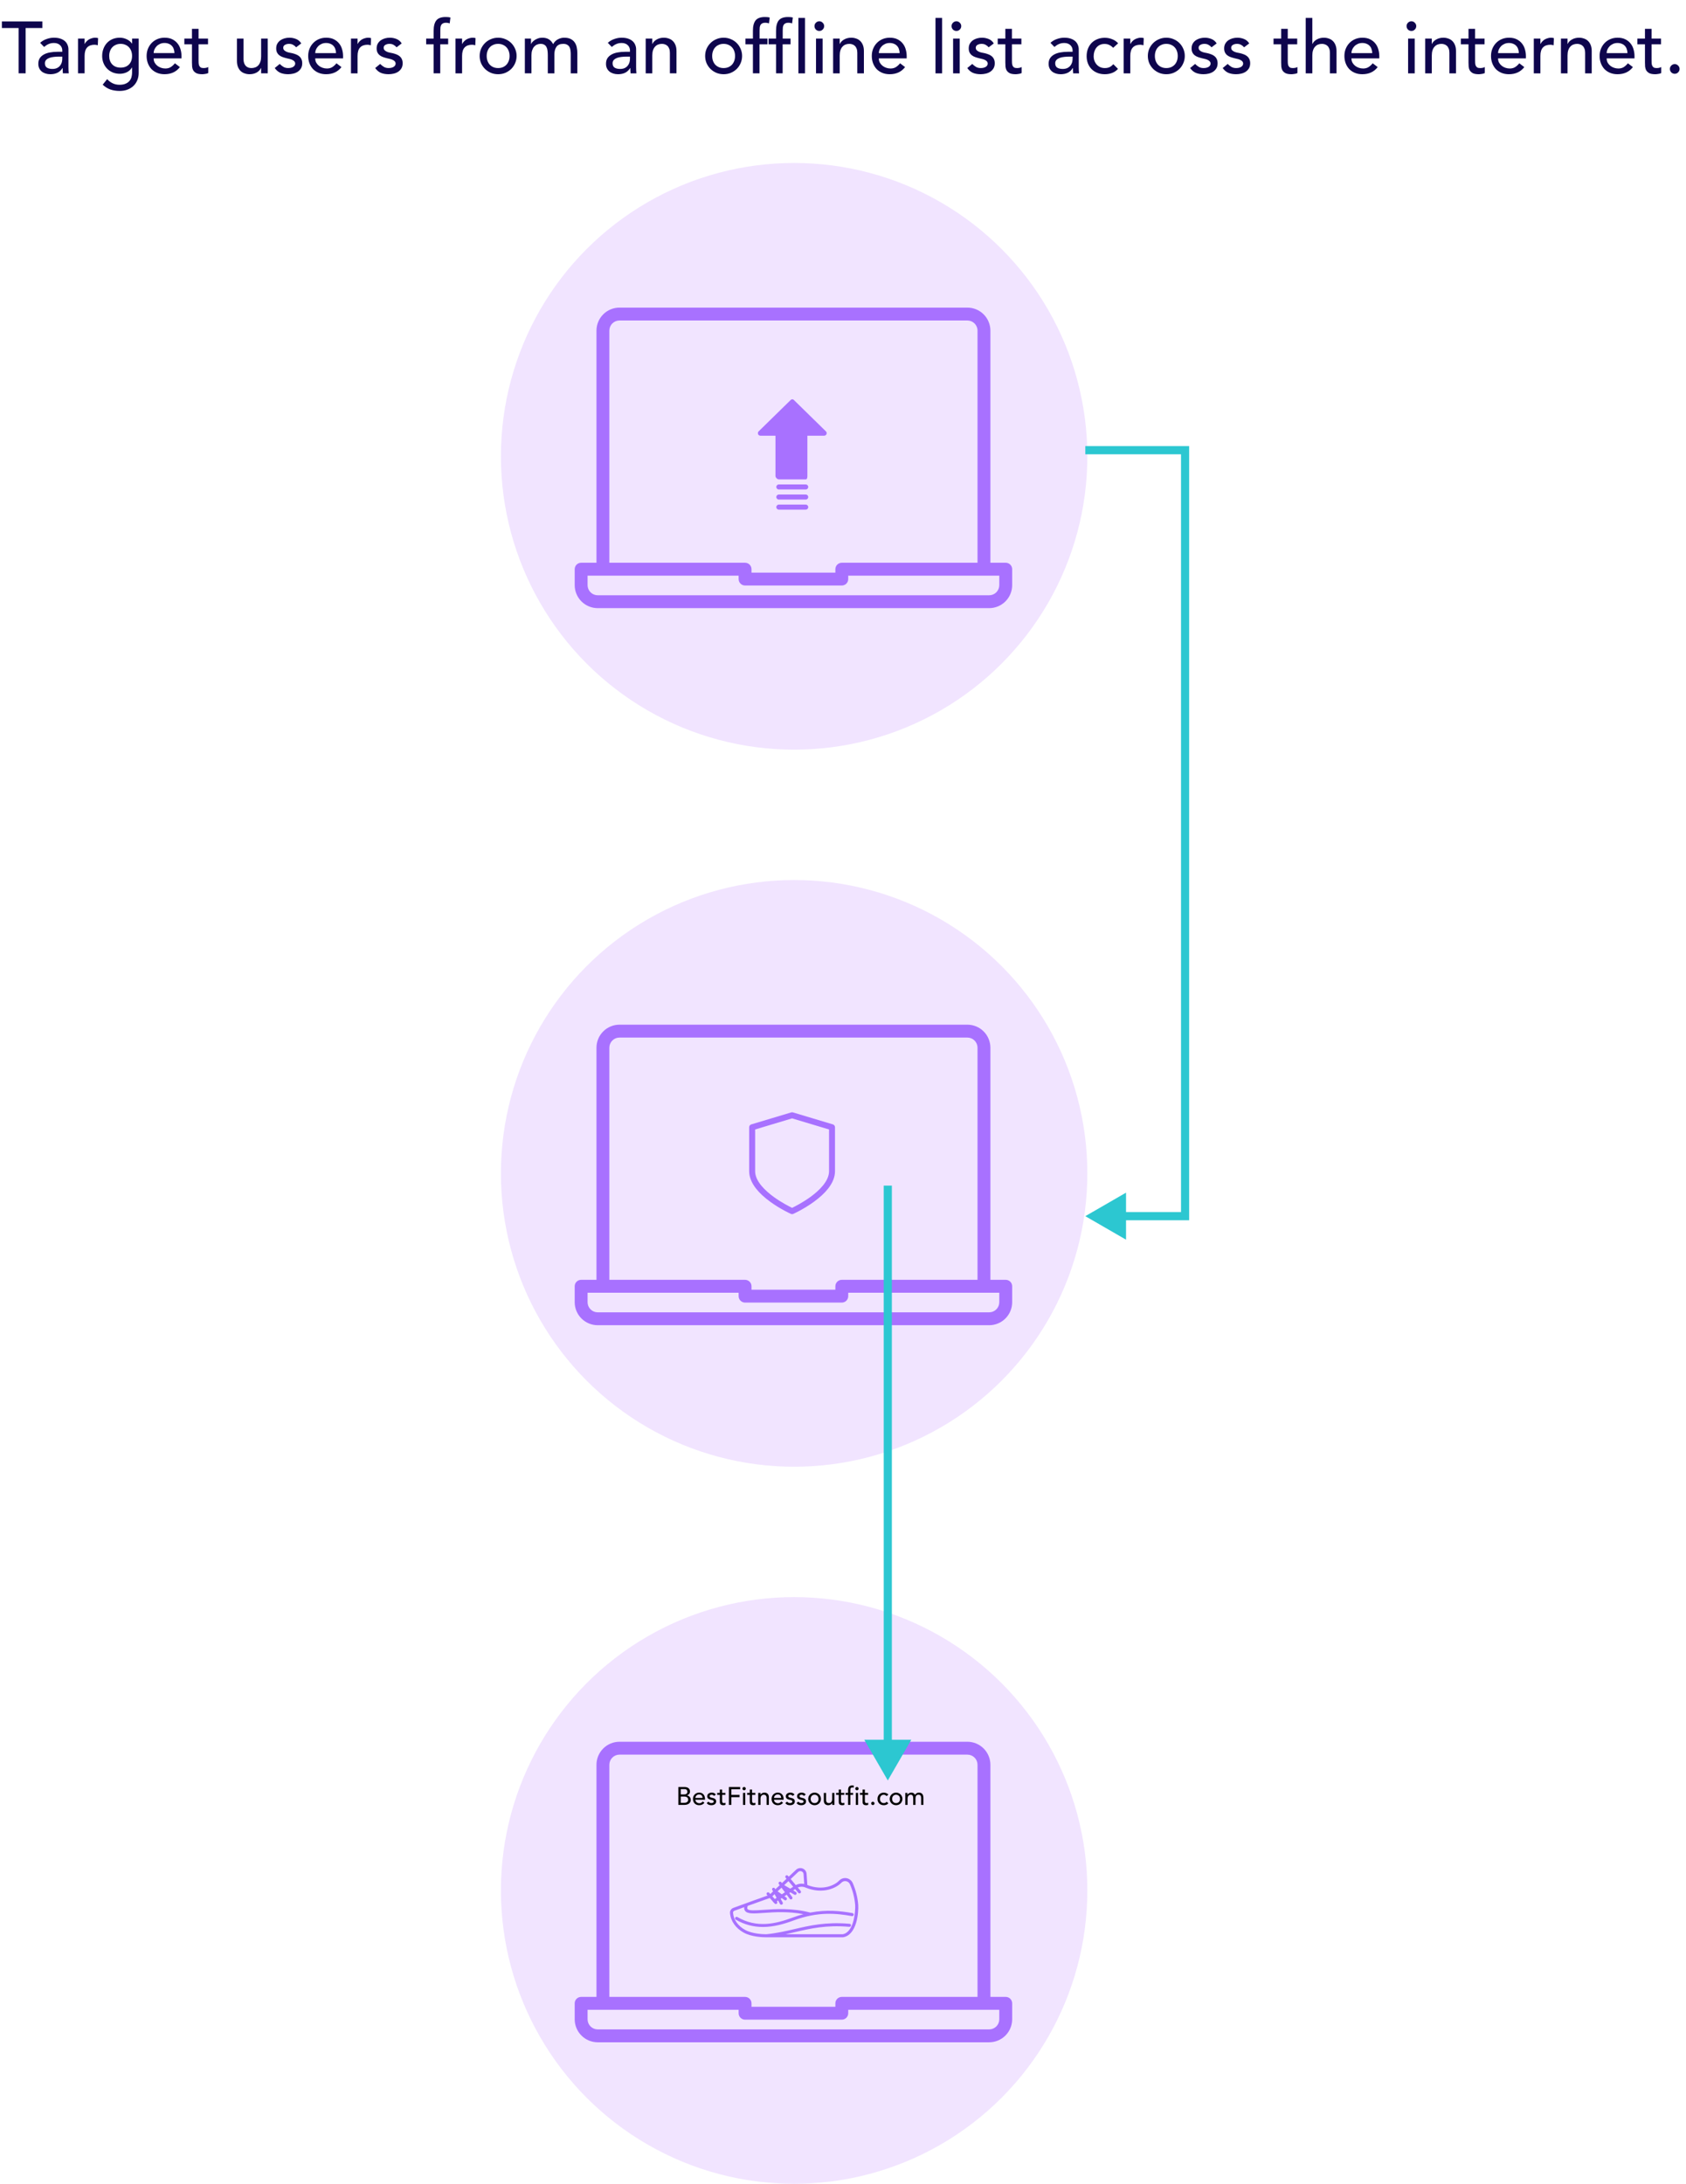 <svg fill="none" height="536" viewBox="0 0 414 536" width="414" xmlns="http://www.w3.org/2000/svg" xmlns:xlink="http://www.w3.org/1999/xlink"><clipPath id="a"><path d="m181 98h27.089v27.089h-27.089z"/></clipPath><circle cx="195" cy="112" fill="#f1e4ff" r="72"/><circle cx="195" cy="288" fill="#f1e4ff" r="72"/><circle cx="195" cy="464" fill="#f1e4ff" r="72"/><g fill="#a871ff"><path d="m246.96 138.124h-3.766v-56.974c-.001-1.498-.597-2.934-1.656-3.993-1.059-1.059-2.495-1.655-3.993-1.656h-85.431c-1.498.002-2.934.597-3.993 1.656-1.059 1.059-1.655 2.495-1.656 3.993v56.974h-3.767c-.419 0-.821.166-1.117.463-.297.296-.464.699-.464 1.118v3.913c.002 1.498.597 2.933 1.656 3.992s2.494 1.654 3.992 1.656h96.129c1.497-.002 2.933-.597 3.992-1.656s1.654-2.494 1.655-3.992v-3.913c0-.42-.166-.822-.463-1.118-.296-.297-.698-.463-1.118-.463zm-97.333-56.974c.001-.659.263-1.292.729-1.758.466-.466 1.098-.728 1.758-.729h85.431c.659.001 1.291.263 1.758.729.466.466.728 1.098.728 1.758v56.974h-33.325c-.419 0-.822.166-1.118.463-.297.296-.463.698-.463 1.118v.845h-20.591v-.845c0-.419-.167-.822-.464-1.118-.296-.297-.698-.463-1.118-.463h-33.325zm95.752 62.468c-.001.659-.263 1.291-.729 1.757-.466.465-1.097.727-1.756.728h-96.129c-.659-.001-1.291-.263-1.756-.729-.466-.465-.728-1.097-.729-1.756v-2.332h37.091v.845c0 .419.167.822.463 1.118.297.297.699.463 1.118.463h23.754c.419 0 .822-.166 1.118-.463.297-.296.463-.699.463-1.118v-.845h37.092z"/><g clip-path="url(#a)"><path d="m202.794 105.866-7.837-7.672c-.19-.228-.528-.259-.755-.07-.026.021-.049.044-.07.07l-7.838 7.672c-.251.233-.265.624-.033.875.115.124.276.196.446.198h3.712v9.941c.071.416.407.735.825.784h6.6c.33 0 .413-.413.413-.784v-9.941h4.125c.341-.005.615-.285.61-.627-.002-.169-.073-.331-.198-.446z"/><path d="m197.844 118.901h-6.6c-.342 0-.619.277-.619.619s.277.619.619.619h6.6c.342 0 .619-.277.619-.619s-.277-.619-.619-.619z"/><path d="m197.844 121.377h-6.6c-.342 0-.619.277-.619.618 0 .342.277.619.619.619h6.6c.342 0 .619-.277.619-.619 0-.341-.277-.618-.619-.618z"/><path d="m197.844 123.851h-6.6c-.342 0-.619.277-.619.619s.277.619.619.619h6.6c.342 0 .619-.277.619-.619s-.277-.619-.619-.619z"/></g><path d="m246.96 314.124h-3.766v-56.975c-.001-1.497-.597-2.933-1.656-3.993-1.059-1.059-2.495-1.654-3.993-1.656h-85.431c-1.498.002-2.934.597-3.993 1.656-1.059 1.06-1.655 2.496-1.656 3.993v56.975h-3.767c-.419 0-.821.166-1.117.463-.297.296-.464.699-.464 1.118v3.913c.002 1.498.597 2.933 1.656 3.992s2.494 1.654 3.992 1.656h96.129c1.497-.002 2.933-.597 3.992-1.656s1.654-2.494 1.655-3.992v-3.913c0-.42-.166-.822-.463-1.118-.296-.297-.698-.463-1.118-.463zm-97.333-56.975c.001-.659.263-1.291.729-1.757.466-.467 1.098-.729 1.758-.729h85.431c.659 0 1.291.262 1.758.729.466.466.728 1.098.728 1.757v56.975h-33.325c-.419 0-.822.166-1.118.463-.297.296-.463.698-.463 1.118v.845h-20.591v-.845c0-.419-.167-.822-.464-1.118-.296-.297-.698-.463-1.118-.463h-33.325zm95.752 62.469c-.001.659-.263 1.291-.729 1.757-.466.465-1.097.727-1.756.728h-96.129c-.659-.001-1.291-.263-1.756-.729-.466-.465-.728-1.097-.729-1.756v-2.332h37.091v.845c0 .419.167.822.463 1.118.297.297.699.463 1.118.463h23.754c.419 0 .822-.166 1.118-.463.297-.296.463-.699.463-1.118v-.845h37.092z"/><path d="m204.516 275.973-9.806-2.942c-.137-.041-.283-.041-.421 0l-9.806 2.942c-.31.093-.522.378-.522.701v10.787c0 1.403.568 2.839 1.688 4.269.856 1.092 2.039 2.188 3.518 3.259 2.484 1.798 4.93 2.901 5.033 2.947.096.043.198.064.3.064s.204-.021.299-.064c.103-.046 2.549-1.149 5.033-2.947 1.479-1.071 2.663-2.167 3.518-3.259 1.12-1.429 1.688-2.866 1.688-4.269v-10.787c0-.323-.212-.608-.522-.701zm-.943 11.488c0 2.483-2.491 4.811-4.581 6.327-1.874 1.359-3.774 2.324-4.492 2.67-.719-.346-2.619-1.311-4.493-2.67-2.09-1.516-4.581-3.844-4.581-6.327v-10.242l9.074-2.722 9.073 2.722z"/><path d="m246.96 490.124h-3.766v-56.975c-.001-1.497-.597-2.933-1.656-3.993-1.059-1.059-2.495-1.654-3.993-1.656h-85.431c-1.498.002-2.934.597-3.993 1.656-1.059 1.06-1.655 2.496-1.656 3.993v56.975h-3.767c-.419 0-.821.166-1.117.463-.297.296-.464.699-.464 1.118v3.913c.002 1.498.597 2.933 1.656 3.992s2.494 1.654 3.992 1.656h96.129c1.497-.002 2.933-.597 3.992-1.656s1.654-2.494 1.655-3.992v-3.913c0-.42-.166-.822-.463-1.118-.296-.297-.698-.463-1.118-.463zm-97.333-56.975c.001-.659.263-1.291.729-1.757.466-.467 1.098-.729 1.758-.729h85.431c.659 0 1.291.262 1.758.729.466.466.728 1.098.728 1.757v56.975h-33.325c-.419 0-.822.166-1.118.463-.297.296-.463.698-.463 1.118v.845h-20.591v-.845c0-.419-.167-.822-.464-1.118-.296-.297-.698-.463-1.118-.463h-33.325zm95.752 62.469c-.001.659-.263 1.291-.729 1.757-.466.465-1.097.727-1.756.728h-96.129c-.659-.001-1.291-.263-1.756-.729-.466-.465-.728-1.097-.729-1.756v-2.332h37.091v.845c0 .419.167.822.463 1.118.297.297.699.463 1.118.463h23.754c.419 0 .822-.166 1.118-.463.297-.296.463-.699.463-1.118v-.845h37.092z"/><path d="m190.5 467.325c-.053 0-.105-.011-.154-.033-.048-.021-.091-.053-.126-.092l-1.902-2.125c-.066-.074-.1-.172-.095-.271.006-.099.051-.192.125-.259.074-.066.171-.1.271-.094.099.005.192.05.258.124l1.902 2.125c.048.054.08.121.091.192.011.072.001.145-.028.211-.03.066-.078.122-.138.162-.061.039-.132.06-.204.06z"/><path d="m192.852 466.425c-.079 0-.156-.025-.22-.071l-2.495-1.8c-.081-.058-.136-.146-.152-.244s.008-.199.066-.279c.058-.081.146-.136.244-.152s.199.008.28.066l2.496 1.8c.064.047.112.112.137.188.024.075.025.156 0 .232-.024.075-.072.141-.136.188-.064.046-.142.071-.221.071z"/><path d="m195.241 465.083c-.067 0-.133-.018-.19-.053l-3.302-1.952c-.086-.051-.148-.133-.173-.229-.025-.097-.01-.199.041-.285.05-.085.133-.147.229-.172.097-.025.199-.01.285.04l3.302 1.953c.07.042.125.106.156.182s.036.16.014.24c-.021.079-.069.149-.134.199s-.145.077-.228.077z"/><path d="m194.218 466.203c-.058 0-.116-.014-.169-.04-.052-.027-.098-.065-.133-.112l-2.667-3.616c-.058-.08-.082-.18-.067-.278s.069-.185.148-.244c.08-.059.179-.084.277-.069.098.014.186.066.246.145l2.667 3.616c.041.056.066.122.072.192.006.069-.008.138-.039.2s-.079.114-.138.15c-.059.037-.127.056-.197.056z"/><path d="m196.309 464.725c-.055 0-.109-.012-.159-.035-.049-.023-.093-.057-.129-.099l-3.105-3.703c-.064-.077-.095-.175-.087-.274.009-.099.057-.191.133-.255s.175-.095.274-.086.191.056.255.133l3.105 3.702c.046.055.076.122.085.193.009.07-.002.142-.032.207s-.078.12-.138.158c-.061.039-.131.059-.202.059z"/><path d="m191.857 467.499c-.066 0-.132-.018-.19-.052s-.105-.083-.138-.141l-1.9-3.42c-.048-.087-.06-.19-.033-.286.028-.095.092-.176.179-.224.087-.049.19-.061.285-.033.096.027.177.091.225.178l1.9 3.421c.032.057.048.121.047.186s-.019.129-.052.186c-.033.056-.08.103-.137.135-.056.032-.12.049-.186.05z"/><path d="m210.739 467.541c-.144-1.841-.598-3.645-1.341-5.336-.131-.313-.338-.587-.602-.799s-.576-.355-.909-.416-.676-.038-.998.068c-.321.105-.612.289-.844.535-.998 1.05-3.891 2.589-7.796 1.068l-.189-2.747c-.021-.286-.122-.56-.293-.791-.17-.23-.403-.407-.67-.511-.273-.107-.571-.134-.859-.079-.289.056-.555.192-.769.394-1.616 1.5-5.99 5.635-6.544 6.16-.75.266-6.883 2.442-8.845 3.188-.268.091-.496.273-.646.514-.149.24-.211.525-.173.806.154 1.916 1.414 3.694 3.368 4.759 1.89 1.03 4.518 1.141 5.562 1.141h18.777c.021 0 .043-.002.064-.006 3.39-.584 3.823-6.071 3.707-7.948zm-3.804 7.204h-14.045c.802-.171 1.585-.352 2.357-.532 3.75-.872 7.628-1.772 13.303-1.287.05.005.1.001.148-.013.048-.015.093-.038.131-.07.039-.032.071-.071.095-.115.023-.045.037-.093.041-.143.005-.05-.001-.1-.017-.148-.015-.047-.04-.091-.073-.129-.032-.038-.072-.069-.117-.091s-.094-.035-.144-.038c-5.793-.497-9.73.419-13.536 1.304-2.154.5-4.381 1.018-6.906 1.262-.791 0-3.41-.083-5.184-1.05-1.732-.943-2.846-2.498-2.98-4.159-.024-.119-.003-.243.06-.346.063-.104.162-.18.279-.213.545-.208 1.417-.527 2.406-.885-.059.313.009.636.187.9.571.796 2.078.692 4.575.52 2.591-.179 6.021-.415 9.76.305-.856.225-1.74.503-2.655.842-4.22 1.564-8.785 2.628-13.572-.144-.086-.045-.186-.055-.278-.028-.093.027-.172.089-.221.172-.048.084-.062.183-.039.277s.081.175.163.227c2.022 1.19 4.328 1.812 6.675 1.8 2.673 0 5.222-.746 7.534-1.602 6.076-2.252 10.571-1.732 14.307-1.068.049.01.099.01.148 0s.095-.03.136-.058c.042-.028.077-.064.104-.106s.046-.089.054-.138c.009-.049.008-.1-.003-.148-.011-.049-.032-.095-.061-.136-.029-.04-.066-.075-.108-.101-.043-.026-.09-.043-.139-.051-3.056-.544-6.396-.888-10.352-.125-4.435-1.154-8.518-.874-11.503-.668-1.925.133-3.587.248-3.914-.209-.12-.168-.05-.487.053-.769 2.611-.941 5.601-2.001 5.646-2.017.049-.017.095-.045.133-.081.05-.046 4.881-4.618 6.596-6.21.149-.141.345-.22.55-.221.101 0 .202.019.296.056.135.051.253.141.34.257.086.117.138.256.147.401l.168 2.439c-.406-.089-.825-.095-1.233-.018-.407.078-.795.237-1.14.468l-5.131 3.429c-.041.027-.076.062-.103.103s-.046.087-.056.135c-.01.049-.01.098 0 .147.01.048.029.094.056.135s.063.076.104.103c.041.028.087.047.135.056.048.01.098.01.146 0 .048-.009.094-.028.135-.056l5.132-3.431c.315-.211.677-.343 1.054-.384.377-.04.759.011 1.112.15.019.007.103.041.125.05 4.355 1.773 7.639.004 8.772-1.186.147-.155.33-.272.533-.339.204-.066.42-.081.631-.043.21.039.408.129.575.263.166.134.297.308.379.506.711 1.613 1.145 3.334 1.284 5.091.081 1.298-.214 6.631-3.055 7.158z"/></g><path d="m166.565 438.606h1.527c.19 0 .366.022.527.068.166.045.307.114.422.205.12.087.213.2.28.341.07.137.105.298.105.484 0 .253-.07.459-.211.621-.141.157-.323.273-.546.347v.013c.132.008.257.043.372.105.116.058.216.137.298.236.087.095.155.207.205.335.05.129.075.267.075.416 0 .199-.042.375-.125.528-.078.149-.188.275-.328.378-.141.104-.305.183-.491.236-.186.054-.387.081-.602.081h-1.508zm.596 1.824h.813c.112 0 .217-.01.316-.031.1-.025.187-.064.261-.118.075-.053.132-.122.174-.204.045-.083.068-.185.068-.305 0-.173-.056-.324-.167-.453-.112-.128-.288-.192-.528-.192h-.937zm0 2.049h.875c.091 0 .19-.009.298-.025.112-.021.215-.058.31-.112.095-.058.176-.134.242-.23.066-.095.1-.221.1-.378 0-.261-.085-.455-.255-.584-.17-.132-.399-.198-.689-.198h-.881zm3.593-.745c0 .128.027.246.08.354.058.103.133.192.224.266.091.075.196.133.316.174.12.042.245.062.373.062.174 0 .325-.039.453-.118.128-.082.246-.19.354-.322l.422.322c-.311.402-.745.602-1.304.602-.231 0-.442-.039-.633-.117-.186-.079-.345-.187-.478-.323-.128-.141-.227-.304-.298-.491-.07-.19-.105-.395-.105-.614s.037-.422.112-.608c.078-.191.184-.354.316-.491.137-.14.298-.25.484-.329.187-.078.389-.118.609-.118.26 0 .48.046.658.137.182.091.331.211.446.36.116.145.199.31.249.497.053.182.08.368.08.558v.199zm1.763-.447c-.005-.124-.025-.238-.063-.341-.033-.104-.084-.193-.155-.267-.07-.079-.159-.139-.267-.18-.103-.046-.225-.069-.366-.069-.136 0-.263.027-.378.081-.112.05-.207.116-.286.199-.079.082-.141.176-.186.279-.042.099-.062.199-.062.298zm2.828-.49c-.066-.083-.149-.151-.249-.205-.095-.058-.213-.087-.353-.087-.133 0-.249.029-.348.087-.095.054-.143.134-.143.242 0 .087.027.157.081.211.058.054.124.097.199.13.078.033.161.058.248.075.087.016.161.031.223.043.12.029.232.064.336.106.107.041.198.095.273.161.078.066.138.147.18.242.045.095.068.211.068.348 0 .165-.035.308-.106.428-.07.116-.161.211-.273.285-.111.075-.24.129-.385.162-.14.033-.283.049-.428.049-.244 0-.459-.037-.645-.111-.182-.075-.346-.211-.491-.41l.422-.347c.091.091.193.171.305.242.111.07.248.105.409.105.071 0 .141-.006.211-.019.075-.016.139-.039.193-.068.058-.033.103-.072.136-.118.037-.049.056-.105.056-.167 0-.083-.027-.151-.081-.205-.049-.054-.111-.095-.186-.124-.07-.033-.147-.058-.229-.075-.079-.02-.149-.037-.212-.049-.12-.029-.233-.062-.341-.1-.107-.037-.203-.087-.285-.149-.083-.062-.149-.14-.199-.236-.05-.095-.075-.213-.075-.353 0-.153.032-.286.094-.398.066-.115.151-.211.254-.285.108-.075.228-.13.36-.168.137-.037.273-.056.41-.056.198 0 .389.038.571.112.182.075.327.199.434.373zm2.77-.255h-.801v1.335c0 .082.003.165.007.248.004.078.018.151.043.217.029.062.07.114.124.155.058.037.141.056.249.056.066 0 .134-.006.204-.019.071-.012.135-.035.193-.068v.509c-.066.037-.153.062-.261.075-.103.016-.184.024-.242.024-.215 0-.383-.028-.503-.086-.116-.062-.203-.141-.26-.236-.054-.095-.087-.201-.1-.317-.008-.12-.012-.24-.012-.36v-1.533h-.646v-.484h.646v-.826h.558v.826h.801zm.864-1.936h2.762v.558h-2.167v1.378h2.018v.559h-2.018v1.899h-.595zm3.464 1.452h.559v2.942h-.559zm-.13-1.055c0-.112.039-.207.118-.286.083-.083.18-.124.292-.124.111 0 .207.041.285.124.083.079.124.174.124.286 0 .111-.041.209-.124.291-.078.079-.174.118-.285.118-.112 0-.209-.039-.292-.118-.079-.082-.118-.18-.118-.291zm3.155 1.539h-.801v1.335c0 .082.002.165.006.248.004.078.019.151.044.217.029.062.07.114.124.155.058.037.14.056.248.056.066 0 .135-.006.205-.019.07-.012.134-.035.192-.068v.509c-.066.037-.153.062-.26.075-.104.016-.185.024-.242.024-.216 0-.383-.028-.503-.086-.116-.062-.203-.141-.261-.236-.054-.095-.087-.201-.099-.317-.009-.12-.013-.24-.013-.36v-1.533h-.645v-.484h.645v-.826h.559v.826h.801zm.72-.484h.559v.453h.012c.071-.157.193-.283.367-.379.173-.099.374-.149.602-.149.14 0 .275.023.403.069.133.041.246.107.342.198.099.091.177.209.235.354.058.141.087.308.087.503v1.893h-.558v-1.738c0-.136-.019-.252-.056-.348-.037-.099-.087-.177-.149-.235-.062-.062-.135-.106-.217-.131-.079-.029-.162-.043-.249-.043-.116 0-.223.018-.322.056-.1.037-.187.097-.261.18-.075.078-.133.18-.174.304s-.062.271-.062.441v1.514h-.559zm3.871 1.676c0 .128.027.246.081.354.058.103.132.192.224.266.091.075.196.133.316.174.12.042.244.062.372.062.174 0 .325-.039.454-.118.128-.082.246-.19.353-.322l.422.322c-.31.402-.744.602-1.303.602-.232 0-.443-.039-.633-.117-.186-.079-.346-.187-.478-.323-.128-.141-.228-.304-.298-.491-.07-.19-.105-.395-.105-.614s.037-.422.111-.608c.079-.191.184-.354.317-.491.136-.14.298-.25.484-.329.186-.078.389-.118.608-.118.261 0 .48.046.658.137.182.091.331.211.447.36.116.145.199.31.248.497.054.182.081.368.081.558v.199zm1.763-.447c-.004-.124-.025-.238-.062-.341-.033-.104-.085-.193-.155-.267-.07-.079-.159-.139-.267-.18-.103-.046-.226-.069-.366-.069-.137 0-.263.027-.379.081-.112.05-.207.116-.285.199-.079.082-.141.176-.187.279-.041.099-.062.199-.062.298zm2.828-.49c-.066-.083-.149-.151-.248-.205-.095-.058-.213-.087-.354-.087-.132 0-.248.029-.347.087-.095.054-.143.134-.143.242 0 .087.027.157.081.211.058.054.124.097.198.13.079.033.162.058.249.075.086.016.161.031.223.043.12.029.232.064.335.106.108.041.199.095.273.161.079.066.139.147.18.242.046.095.069.211.069.348 0 .165-.036.308-.106.428-.07.116-.161.211-.273.285-.112.075-.24.129-.385.162-.141.033-.283.049-.428.049-.244 0-.459-.037-.646-.111-.182-.075-.345-.211-.49-.41l.422-.347c.091.091.192.171.304.242.112.07.248.105.41.105.07 0 .141-.006.211-.019.074-.016.139-.039.192-.068.058-.033.104-.072.137-.118.037-.049.056-.105.056-.167 0-.083-.027-.151-.081-.205-.05-.054-.112-.095-.186-.124-.071-.033-.147-.058-.23-.075-.078-.02-.149-.037-.211-.049-.12-.029-.234-.062-.341-.1-.108-.037-.203-.087-.286-.149s-.149-.14-.198-.236c-.05-.095-.075-.213-.075-.353 0-.153.031-.286.093-.398.066-.115.151-.211.255-.285.107-.075.227-.13.36-.168.136-.037.273-.056.409-.056.199 0 .389.038.571.112.182.075.327.199.435.373zm2.758 0c-.066-.083-.149-.151-.248-.205-.095-.058-.213-.087-.354-.087-.132 0-.248.029-.347.087-.095.054-.143.134-.143.242 0 .087.027.157.081.211.058.054.124.097.198.13.079.033.162.058.249.075.086.016.161.031.223.043.12.029.232.064.335.106.108.041.199.095.273.161.079.066.139.147.18.242.046.095.069.211.069.348 0 .165-.036.308-.106.428-.07.116-.161.211-.273.285-.112.075-.24.129-.385.162-.141.033-.283.049-.428.049-.244 0-.46-.037-.646-.111-.182-.075-.345-.211-.49-.41l.422-.347c.091.091.192.171.304.242.112.07.248.105.41.105.07 0 .14-.006.211-.019.074-.016.138-.039.192-.068.058-.033.104-.072.137-.118.037-.049.056-.105.056-.167 0-.083-.027-.151-.081-.205-.05-.054-.112-.095-.186-.124-.071-.033-.147-.058-.23-.075-.079-.02-.149-.037-.211-.049-.12-.029-.234-.062-.341-.1-.108-.037-.203-.087-.286-.149s-.149-.14-.198-.236c-.05-.095-.075-.213-.075-.353 0-.153.031-.286.093-.398.066-.115.151-.211.255-.285.107-.075.227-.13.36-.168.136-.037.273-.056.409-.056.199 0 .389.038.571.112.182.075.327.199.435.373zm1.647.732c0 .149.023.288.069.416.045.124.109.232.192.323.083.086.184.157.304.211.12.049.255.074.404.074s.283-.025.403-.074c.12-.054.221-.125.304-.211.083-.091.147-.199.193-.323.045-.128.068-.267.068-.416s-.023-.286-.068-.41c-.046-.128-.11-.236-.193-.322-.083-.091-.184-.162-.304-.211-.12-.054-.254-.081-.403-.081s-.284.027-.404.081c-.12.049-.221.12-.304.211-.083.086-.147.194-.192.322-.046.124-.069.261-.069.41zm-.596 0c0-.215.04-.416.118-.602.083-.186.195-.35.336-.49.14-.141.306-.251.496-.329.19-.083.395-.125.615-.125.219 0 .424.042.614.125.19.078.356.188.497.329.14.14.25.304.329.49.082.186.124.387.124.602s-.042.418-.124.608c-.079.186-.189.35-.329.491-.141.136-.307.246-.497.329-.19.078-.395.117-.614.117-.22 0-.425-.039-.615-.117-.19-.083-.356-.193-.496-.329-.141-.141-.253-.305-.336-.491-.078-.19-.118-.393-.118-.608zm6.435 1.471h-.558v-.453h-.013c-.07.157-.192.285-.366.385-.174.095-.374.142-.602.142-.145 0-.281-.022-.41-.068-.128-.041-.242-.107-.341-.198-.095-.091-.172-.207-.23-.348-.058-.145-.086-.314-.086-.509v-1.893h.558v1.738c0 .136.019.254.056.354.037.095.087.173.149.236.062.057.132.101.211.13.083.025.168.037.254.037.116 0 .224-.019.323-.056.1-.037.186-.095.261-.174.074-.082.132-.186.174-.31.041-.124.062-.271.062-.441v-1.514h.558zm2.419-2.458h-.801v1.335c0 .082.002.165.007.248.004.078.018.151.043.217.029.062.07.114.124.155.058.037.141.056.248.056.067 0 .135-.006.205-.019.071-.012.135-.035.193-.068v.509c-.067.037-.153.062-.261.075-.104.016-.184.024-.242.024-.215 0-.383-.028-.503-.086-.116-.062-.203-.141-.261-.236-.053-.095-.086-.201-.099-.317-.008-.12-.012-.24-.012-.36v-1.533h-.646v-.484h.646v-.826h.558v.826h.801zm.938 0h-.633v-.484h.633v-.658c0-.393.074-.685.223-.875.154-.195.414-.292.782-.292.063 0 .127.002.193.006.07.004.145.017.223.038l-.062.496c-.054-.021-.105-.035-.155-.043-.05-.009-.103-.013-.161-.013-.104 0-.186.017-.249.05-.062.029-.111.072-.149.13-.033.058-.055.129-.068.211-.008.079-.012.17-.012.273v.677h.664v.484h-.67v2.458h-.559zm1.893-.484h.559v2.942h-.559zm-.13-1.055c0-.112.039-.207.118-.286.082-.083.18-.124.291-.124.112 0 .207.041.286.124.083.079.124.174.124.286 0 .111-.041.209-.124.291-.079.079-.174.118-.286.118-.111 0-.209-.039-.291-.118-.079-.082-.118-.18-.118-.291zm3.154 1.539h-.8v1.335c0 .082.002.165.006.248.004.078.018.151.043.217.029.062.071.114.124.155.058.037.141.056.249.056.066 0 .134-.006.205-.019.07-.012.134-.035.192-.068v.509c-.066.037-.153.062-.261.075-.103.016-.184.024-.242.024-.215 0-.383-.028-.503-.086-.115-.062-.202-.141-.26-.236-.054-.095-.087-.201-.1-.317-.008-.12-.012-.24-.012-.36v-1.533h-.645v-.484h.645v-.826h.559v.826h.8zm1.162 2.495c-.112 0-.209-.039-.292-.118-.079-.082-.118-.18-.118-.291 0-.112.039-.207.118-.286.083-.083.18-.124.292-.124.111 0 .207.041.285.124.083.079.124.174.124.286 0 .111-.041.209-.124.291-.078.079-.174.118-.285.118zm3.391-2.197c-.104-.108-.213-.188-.329-.242-.112-.058-.246-.087-.404-.087-.153 0-.287.029-.403.087-.112.054-.207.13-.286.23-.074.095-.132.206-.173.335-.038.124-.056.254-.056.391 0 .136.022.267.068.391.045.12.11.225.192.316.083.091.182.164.298.218.116.049.247.074.391.074.158 0 .292-.027.404-.081.112-.058.215-.14.31-.248l.397.397c-.144.162-.314.278-.509.348-.19.07-.393.105-.608.105-.227 0-.436-.037-.627-.111-.186-.075-.347-.178-.484-.311-.136-.136-.242-.298-.316-.484-.075-.19-.112-.399-.112-.627 0-.227.037-.436.112-.627.074-.19.177-.353.31-.49.136-.136.298-.242.484-.316.19-.079.401-.118.633-.118.215 0 .42.039.615.118.198.074.37.19.515.347zm1.343.689c0 .149.023.288.068.416.046.124.11.232.193.323.082.086.184.157.304.211.12.049.254.074.403.074s.284-.025.404-.074c.12-.054.221-.125.304-.211.083-.091.147-.199.192-.323.046-.128.069-.267.069-.416s-.023-.286-.069-.41c-.045-.128-.109-.236-.192-.322-.083-.091-.184-.162-.304-.211-.12-.054-.255-.081-.404-.081s-.283.027-.403.081c-.12.049-.222.12-.304.211-.083.086-.147.194-.193.322-.045.124-.068.261-.068.41zm-.596 0c0-.215.039-.416.118-.602.083-.186.195-.35.335-.49.141-.141.306-.251.497-.329.19-.083.395-.125.614-.125.22 0 .424.042.615.125.19.078.356.188.496.329.141.14.251.304.329.49.083.186.124.387.124.602s-.041.418-.124.608c-.078.186-.188.35-.329.491-.14.136-.306.246-.496.329-.191.078-.395.117-.615.117-.219 0-.424-.039-.614-.117-.191-.083-.356-.193-.497-.329-.14-.141-.252-.305-.335-.491-.079-.19-.118-.393-.118-.608zm3.828-1.471h.522v.459h.012c.012-.041.044-.093.093-.155.054-.062.12-.12.199-.174.083-.058.178-.105.285-.142.112-.042.234-.063.367-.063.219 0 .403.046.552.137s.271.228.366.41c.095-.182.23-.319.404-.41.173-.091.349-.137.527-.137.228 0 .414.038.559.112.145.075.258.174.341.298.083.12.139.259.168.416.033.153.049.312.049.478v1.713h-.558v-1.639c0-.111-.008-.219-.025-.322-.012-.104-.041-.195-.087-.273-.045-.079-.11-.141-.192-.187-.083-.049-.193-.074-.329-.074-.269 0-.462.083-.578.248-.115.166-.173.379-.173.639v1.608h-.559v-1.539c0-.141-.008-.269-.025-.385-.012-.116-.041-.215-.087-.298-.041-.087-.103-.153-.186-.199-.079-.049-.186-.074-.323-.074-.099 0-.196.021-.291.062-.091.037-.172.095-.242.174-.071.078-.127.18-.168.304-.041.12-.062.263-.062.428v1.527h-.559z" fill="#000"/><path d="m218 437 5.773-10h-11.547zm-1-146v137h2v-137z" fill="#2cc7d1"/><path d="m291 110.5h1v-1h-1zm0 188v1h1v-1zm-24.5 0 10 5.773v-11.546zm0-187h24.5v-2h-24.5zm23.5-1v188h2v-188zm1 187h-15.5v2h15.5z" fill="#2cc7d1"/><path d="m4.566 6.876h-4.104v-1.62h9.936v1.62h-4.104v11.124h-1.728zm5.29 3.636c.456-.42.984-.732 1.584-.936.6-.216 1.2-.324 1.8-.324.624 0 1.158.078 1.602.234.456.156.828.366 1.116.63s.498.57.63.918c.144.336.216.69.216 1.062v4.356c0 .3.006.576.018.828s.03.492.054.72h-1.44c-.036-.432-.054-.864-.054-1.296h-.036c-.36.552-.786.942-1.278 1.17s-1.062.342-1.71.342c-.396 0-.774-.054-1.134-.162s-.678-.27-.954-.486c-.264-.216-.474-.48-.63-.792-.156-.324-.234-.696-.234-1.116 0-.552.12-1.014.36-1.386.252-.372.588-.672 1.008-.9.432-.24.93-.408 1.494-.504.576-.108 1.188-.162 1.836-.162h1.188v-.36c0-.216-.042-.432-.126-.648s-.21-.408-.378-.576c-.168-.18-.378-.318-.63-.414-.252-.108-.552-.162-.9-.162-.312 0-.588.03-.828.09-.228.06-.438.138-.63.234-.192.084-.366.186-.522.306s-.306.234-.45.342zm4.572 3.384c-.384 0-.78.024-1.188.072-.396.036-.762.114-1.098.234-.324.12-.594.288-.81.504-.204.216-.306.492-.306.828 0 .492.162.846.486 1.062.336.216.786.324 1.35.324.444 0 .822-.072 1.134-.216.312-.156.564-.354.756-.594s.33-.504.414-.792c.084-.3.126-.594.126-.882v-.54zm4.726-4.428h1.62v1.314h.036c.108-.228.252-.432.432-.612.18-.192.378-.354.594-.486.228-.132.474-.234.738-.306.264-.084.528-.126.792-.126s.504.036.72.108l-.072 1.746c-.132-.036-.264-.066-.396-.09s-.264-.036-.396-.036c-.792 0-1.398.222-1.818.666s-.63 1.134-.63 2.07v4.284h-1.62zm14.896 8.46c0 .648-.114 1.236-.342 1.764-.216.54-.528 1.002-.936 1.386-.408.396-.9.702-1.476.918s-1.212.324-1.908.324c-.816 0-1.566-.114-2.25-.342-.672-.228-1.314-.624-1.926-1.188l1.098-1.368c.42.456.876.798 1.368 1.026.492.24 1.05.36 1.674.36.6 0 1.098-.09 1.494-.27.396-.168.708-.39.936-.666.24-.276.408-.594.504-.954.096-.348.144-.702.144-1.062v-1.26h-.054c-.312.516-.738.9-1.278 1.152-.528.24-1.086.36-1.674.36-.624 0-1.206-.108-1.746-.324-.528-.228-.984-.534-1.368-.918-.384-.396-.684-.858-.9-1.386-.216-.54-.324-1.122-.324-1.746s.102-1.206.306-1.746c.204-.552.492-1.032.864-1.44.384-.408.84-.726 1.368-.954.54-.228 1.14-.342 1.8-.342.576 0 1.134.126 1.674.378.552.252.984.606 1.296 1.062h.036v-1.224h1.62zm-4.428-7.164c-.432 0-.822.078-1.17.234-.348.144-.642.348-.882.612-.24.252-.426.564-.558.936-.132.36-.198.756-.198 1.188 0 .864.252 1.56.756 2.088.504.516 1.188.774 2.052.774s1.548-.258 2.052-.774c.504-.528.756-1.224.756-2.088 0-.432-.066-.828-.198-1.188-.132-.372-.318-.684-.558-.936-.24-.264-.534-.468-.882-.612-.348-.156-.738-.234-1.17-.234zm8.106 3.564c0 .372.078.714.234 1.026.168.3.384.558.648.774s.57.384.918.504.708.18 1.08.18c.504 0 .942-.114 1.314-.342.372-.24.714-.552 1.026-.936l1.224.936c-.9 1.164-2.16 1.746-3.78 1.746-.672 0-1.284-.114-1.836-.342-.54-.228-1.002-.54-1.386-.936-.372-.408-.66-.882-.864-1.422-.204-.552-.306-1.146-.306-1.782s.108-1.224.324-1.764c.228-.552.534-1.026.918-1.422.396-.408.864-.726 1.404-.954s1.128-.342 1.764-.342c.756 0 1.392.132 1.908.396.528.264.96.612 1.296 1.044.336.42.576.9.72 1.44.156.528.234 1.068.234 1.62v.576zm5.112-1.296c-.012-.36-.072-.69-.18-.99-.096-.3-.246-.558-.45-.774-.204-.228-.462-.402-.774-.522-.3-.132-.654-.198-1.062-.198-.396 0-.762.078-1.098.234-.324.144-.6.336-.828.576s-.408.51-.54.81c-.12.288-.18.576-.18.864zm8.238-2.16h-2.322v3.87c0 .24.006.48.018.72.012.228.054.438.126.63.084.18.204.33.36.45.168.108.408.162.72.162.192 0 .39-.018.594-.054.204-.036.39-.102.558-.198v1.476c-.192.108-.444.18-.756.216-.3.048-.534.072-.702.072-.624 0-1.11-.084-1.458-.252-.336-.18-.588-.408-.756-.684-.156-.276-.252-.582-.288-.918-.024-.348-.036-.696-.036-1.044v-4.446h-1.872v-1.404h1.872v-2.394h1.62v2.394h2.322zm14.66 7.128h-1.62v-1.314h-.036c-.204.456-.558.828-1.062 1.116-.504.276-1.086.414-1.746.414-.42 0-.816-.066-1.188-.198-.372-.12-.702-.312-.99-.576-.276-.264-.498-.6-.666-1.008-.168-.42-.252-.912-.252-1.476v-5.49h1.62v5.04c0 .396.054.738.162 1.026.108.276.252.504.432.684.18.168.384.294.612.378.24.072.486.108.738.108.336 0 .648-.054.936-.162s.54-.276.756-.504c.216-.24.384-.54.504-.9s.18-.786.18-1.278v-4.392h1.62zm6.978-6.39c-.192-.24-.432-.438-.72-.594-.276-.168-.618-.252-1.026-.252-.384 0-.72.084-1.008.252-.276.156-.414.39-.414.702 0 .252.078.456.234.612.168.156.36.282.576.378.228.096.468.168.72.216s.468.09.648.126c.348.084.672.186.972.306.312.12.576.276.792.468.228.192.402.426.522.702.132.276.198.612.198 1.008 0 .48-.102.894-.306 1.242-.204.336-.468.612-.792.828s-.696.372-1.116.468c-.408.096-.822.144-1.242.144-.708 0-1.332-.108-1.872-.324-.528-.216-1.002-.612-1.422-1.188l1.224-1.008c.264.264.558.498.882.702s.72.306 1.188.306c.204 0 .408-.018.612-.054.216-.048.402-.114.558-.198.168-.096.3-.21.396-.342.108-.144.162-.306.162-.486 0-.24-.078-.438-.234-.594-.144-.156-.324-.276-.54-.36-.204-.096-.426-.168-.666-.216-.228-.06-.432-.108-.612-.144-.348-.084-.678-.18-.99-.288s-.588-.252-.828-.432-.432-.408-.576-.684-.216-.618-.216-1.026c0-.444.09-.828.27-1.152.192-.336.438-.612.738-.828.312-.216.66-.378 1.044-.486.396-.108.792-.162 1.188-.162.576 0 1.128.108 1.656.324s.948.576 1.26 1.08zm4.686 2.718c0 .372.078.714.234 1.026.168.3.384.558.648.774s.57.384.918.504.708.18 1.08.18c.504 0 .942-.114 1.314-.342.372-.24.714-.552 1.026-.936l1.224.936c-.9 1.164-2.16 1.746-3.78 1.746-.672 0-1.284-.114-1.836-.342-.54-.228-1.002-.54-1.386-.936-.372-.408-.66-.882-.864-1.422-.204-.552-.306-1.146-.306-1.782s.108-1.224.324-1.764c.228-.552.534-1.026.918-1.422.396-.408.864-.726 1.404-.954s1.128-.342 1.764-.342c.756 0 1.392.132 1.908.396.528.264.96.612 1.296 1.044.336.42.576.9.72 1.44.156.528.234 1.068.234 1.62v.576zm5.112-1.296c-.012-.36-.072-.69-.18-.99-.096-.3-.246-.558-.45-.774-.204-.228-.462-.402-.774-.522-.3-.132-.654-.198-1.062-.198-.396 0-.762.078-1.098.234-.324.144-.6.336-.828.576s-.408.51-.54.81c-.12.288-.18.576-.18.864zm3.666-3.564h1.62v1.314h.036c.108-.228.252-.432.432-.612.18-.192.378-.354.594-.486.228-.132.474-.234.738-.306.264-.084.528-.126.792-.126s.504.036.72.108l-.072 1.746c-.132-.036-.264-.066-.396-.09s-.264-.036-.396-.036c-.792 0-1.398.222-1.818.666s-.63 1.134-.63 2.07v4.284h-1.62zm11.198 2.142c-.192-.24-.432-.438-.72-.594-.276-.168-.618-.252-1.026-.252-.384 0-.72.084-1.008.252-.276.156-.414.39-.414.702 0 .252.078.456.234.612.168.156.36.282.576.378.228.096.468.168.72.216s.468.09.648.126c.348.084.672.186.972.306.312.12.576.276.792.468.228.192.402.426.522.702.132.276.198.612.198 1.008 0 .48-.102.894-.306 1.242-.204.336-.468.612-.792.828s-.696.372-1.116.468c-.408.096-.822.144-1.242.144-.708 0-1.332-.108-1.872-.324-.528-.216-1.002-.612-1.422-1.188l1.224-1.008c.264.264.558.498.882.702s.72.306 1.188.306c.204 0 .408-.018.612-.054.216-.048.402-.114.558-.198.168-.096.3-.21.396-.342.108-.144.162-.306.162-.486 0-.24-.078-.438-.234-.594-.144-.156-.324-.276-.54-.36-.204-.096-.426-.168-.666-.216-.228-.06-.432-.108-.612-.144-.348-.084-.678-.18-.99-.288s-.588-.252-.828-.432-.432-.408-.576-.684-.216-.618-.216-1.026c0-.444.09-.828.27-1.152.192-.336.438-.612.738-.828.312-.216.66-.378 1.044-.486.396-.108.792-.162 1.188-.162.576 0 1.128.108 1.656.324s.948.576 1.26 1.08zm9.102-.738h-1.836v-1.404h1.836v-1.908c0-1.14.216-1.986.648-2.538.444-.564 1.2-.846 2.268-.846.18 0 .366.006.558.018.204.012.42.048.648.108l-.18 1.44c-.156-.06-.306-.102-.45-.126s-.3-.036-.468-.036c-.3 0-.54.048-.72.144-.18.084-.324.21-.432.378-.096.168-.162.372-.198.612-.024.228-.036.492-.036.792v1.962h1.926v1.404h-1.944v7.128h-1.62zm5.364-1.404h1.62v1.314h.036c.108-.228.252-.432.432-.612.18-.192.378-.354.594-.486.228-.132.474-.234.738-.306.264-.084.528-.126.792-.126s.504.036.72.108l-.072 1.746c-.132-.036-.264-.066-.396-.09s-.264-.036-.396-.036c-.792 0-1.398.222-1.818.666s-.63 1.134-.63 2.07v4.284h-1.62zm7.66 4.266c0 .432.066.834.198 1.206.132.36.318.672.558.936.24.252.534.456.882.612.348.144.738.216 1.17.216s.822-.072 1.17-.216c.348-.156.642-.36.882-.612.24-.264.426-.576.558-.936.132-.372.198-.774.198-1.206s-.066-.828-.198-1.188c-.132-.372-.318-.684-.558-.936-.24-.264-.534-.468-.882-.612-.348-.156-.738-.234-1.17-.234s-.822.078-1.17.234c-.348.144-.642.348-.882.612-.24.252-.426.564-.558.936-.132.36-.198.756-.198 1.188zm-1.728 0c0-.624.114-1.206.342-1.746.24-.54.564-1.014.972-1.422s.888-.726 1.44-.954c.552-.24 1.146-.36 1.782-.36s1.23.12 1.782.36c.552.228 1.032.546 1.44.954s.726.882.954 1.422c.24.54.36 1.122.36 1.746s-.12 1.212-.36 1.764c-.228.54-.546 1.014-.954 1.422-.408.396-.888.714-1.44.954-.552.228-1.146.342-1.782.342s-1.23-.114-1.782-.342c-.552-.24-1.032-.558-1.44-.954-.408-.408-.732-.882-.972-1.422-.228-.552-.342-1.14-.342-1.764zm11.101-4.266h1.512v1.332h.036c.036-.12.126-.27.27-.45.156-.18.348-.348.576-.504.24-.168.516-.306.828-.414.324-.12.678-.18 1.062-.18.636 0 1.17.132 1.602.396s.786.66 1.062 1.188c.276-.528.666-.924 1.17-1.188s1.014-.396 1.53-.396c.66 0 1.2.108 1.62.324s.75.504.99.864c.24.348.402.75.486 1.206.096.444.144.906.144 1.386v4.968h-1.62v-4.752c0-.324-.024-.636-.072-.936-.036-.3-.12-.564-.252-.792s-.318-.408-.558-.54c-.24-.144-.558-.216-.954-.216-.78 0-1.338.24-1.674.72s-.504 1.098-.504 1.854v4.662h-1.62v-4.464c0-.408-.024-.78-.072-1.116-.036-.336-.12-.624-.252-.864-.12-.252-.3-.444-.54-.576-.228-.144-.54-.216-.936-.216-.288 0-.57.06-.846.18-.264.108-.498.276-.702.504s-.366.522-.486.882c-.12.348-.18.762-.18 1.242v4.428h-1.62zm20.374 1.044c.456-.42.984-.732 1.584-.936.6-.216 1.2-.324 1.8-.324.624 0 1.158.078 1.602.234.456.156.828.366 1.116.63s.498.57.63.918c.144.336.216.69.216 1.062v4.356c0 .3.006.576.018.828s.03.492.054.72h-1.44c-.036-.432-.054-.864-.054-1.296h-.036c-.36.552-.786.942-1.278 1.17s-1.062.342-1.71.342c-.396 0-.774-.054-1.134-.162s-.678-.27-.954-.486c-.264-.216-.474-.48-.63-.792-.156-.324-.234-.696-.234-1.116 0-.552.12-1.014.36-1.386.252-.372.588-.672 1.008-.9.432-.24.93-.408 1.494-.504.576-.108 1.188-.162 1.836-.162h1.188v-.36c0-.216-.042-.432-.126-.648s-.21-.408-.378-.576c-.168-.18-.378-.318-.63-.414-.252-.108-.552-.162-.9-.162-.312 0-.588.03-.828.09-.228.06-.438.138-.63.234-.192.084-.366.186-.522.306s-.306.234-.45.342zm4.572 3.384c-.384 0-.78.024-1.188.072-.396.036-.762.114-1.098.234-.324.12-.594.288-.81.504-.204.216-.306.492-.306.828 0 .492.162.846.486 1.062.336.216.786.324 1.35.324.444 0 .822-.072 1.134-.216.312-.156.564-.354.756-.594s.33-.504.414-.792c.084-.3.126-.594.126-.882v-.54zm4.726-4.428h1.62v1.314h.036c.204-.456.558-.822 1.062-1.098.504-.288 1.086-.432 1.746-.432.408 0 .798.066 1.17.198.384.12.714.312.99.576.288.264.516.606.684 1.026.168.408.252.894.252 1.458v5.49h-1.62v-5.04c0-.396-.054-.732-.162-1.008-.108-.288-.252-.516-.432-.684-.18-.18-.39-.306-.63-.378-.228-.084-.468-.126-.72-.126-.336 0-.648.054-.936.162s-.54.282-.756.522c-.216.228-.384.522-.504.882s-.18.786-.18 1.278v4.392h-1.62zm16.326 4.266c0 .432.066.834.198 1.206.132.36.318.672.558.936.24.252.534.456.882.612.348.144.738.216 1.17.216s.822-.072 1.17-.216c.348-.156.642-.36.882-.612.24-.264.426-.576.558-.936.132-.372.198-.774.198-1.206s-.066-.828-.198-1.188c-.132-.372-.318-.684-.558-.936-.24-.264-.534-.468-.882-.612-.348-.156-.738-.234-1.17-.234s-.822.078-1.17.234c-.348.144-.642.348-.882.612-.24.252-.426.564-.558.936-.132.36-.198.756-.198 1.188zm-1.728 0c0-.624.114-1.206.342-1.746.24-.54.564-1.014.972-1.422s.888-.726 1.44-.954c.552-.24 1.146-.36 1.782-.36s1.23.12 1.782.36c.552.228 1.032.546 1.44.954s.726.882.954 1.422c.24.54.36 1.122.36 1.746s-.12 1.212-.36 1.764c-.228.54-.546 1.014-.954 1.422-.408.396-.888.714-1.44.954-.552.228-1.146.342-1.782.342s-1.23-.114-1.782-.342c-.552-.24-1.032-.558-1.44-.954-.408-.408-.732-.882-.972-1.422-.228-.552-.342-1.14-.342-1.764zm11.731-2.862h-1.836v-1.404h1.836v-1.908c0-1.14.216-1.986.648-2.538.444-.564 1.2-.846 2.268-.846.18 0 .366.006.558.018.204.012.42.048.648.108l-.18 1.44c-.156-.06-.306-.102-.45-.126s-.3-.036-.468-.036c-.3 0-.54.048-.72.144-.18.084-.324.21-.432.378-.096.168-.162.372-.198.612-.024.228-.036.492-.036.792v1.962h1.926v1.404h-1.944v7.128h-1.62zm5.678 0h-1.836v-1.404h1.836v-1.908c0-1.14.216-1.986.648-2.538.444-.564 1.2-.846 2.268-.846.18 0 .366.006.558.018.204.012.42.048.648.108l-.18 1.44c-.156-.06-.306-.102-.45-.126s-.3-.036-.468-.036c-.3 0-.54.048-.72.144-.18.084-.324.21-.432.378-.096.168-.162.372-.198.612-.024.228-.036.492-.036.792v1.962h1.926v1.404h-1.944v7.128h-1.62zm5.49-6.48h1.62v13.608h-1.62zm4.325 5.076h1.62v8.532h-1.62zm-.378-3.06c0-.324.114-.6.342-.828.24-.24.522-.36.846-.36s.6.12.828.36c.24.228.36.504.36.828s-.12.606-.36.846c-.228.228-.504.342-.828.342s-.606-.114-.846-.342c-.228-.24-.342-.522-.342-.846zm4.576 3.06h1.62v1.314h.036c.204-.456.558-.822 1.062-1.098.504-.288 1.086-.432 1.746-.432.408 0 .798.066 1.17.198.384.12.714.312.99.576.288.264.516.606.684 1.026.168.408.252.894.252 1.458v5.49h-1.62v-5.04c0-.396-.054-.732-.162-1.008-.108-.288-.252-.516-.432-.684-.18-.18-.39-.306-.63-.378-.228-.084-.468-.126-.72-.126-.336 0-.648.054-.936.162s-.54.282-.756.522c-.216.228-.384.522-.504.882s-.18.786-.18 1.278v4.392h-1.62zm11.226 4.86c0 .372.078.714.234 1.026.168.3.384.558.648.774s.57.384.918.504.708.18 1.08.18c.504 0 .942-.114 1.314-.342.372-.24.714-.552 1.026-.936l1.224.936c-.9 1.164-2.16 1.746-3.78 1.746-.672 0-1.284-.114-1.836-.342-.54-.228-1.002-.54-1.386-.936-.372-.408-.66-.882-.864-1.422-.204-.552-.306-1.146-.306-1.782s.108-1.224.324-1.764c.228-.552.534-1.026.918-1.422.396-.408.864-.726 1.404-.954s1.128-.342 1.764-.342c.756 0 1.392.132 1.908.396.528.264.96.612 1.296 1.044.336.42.576.9.72 1.44.156.528.234 1.068.234 1.62v.576zm5.112-1.296c-.012-.36-.072-.69-.18-.99-.096-.3-.246-.558-.45-.774-.204-.228-.462-.402-.774-.522-.3-.132-.654-.198-1.062-.198-.396 0-.762.078-1.098.234-.324.144-.6.336-.828.576s-.408.51-.54.81c-.12.288-.18.576-.18.864zm8.801-8.64h1.62v13.608h-1.62zm4.325 5.076h1.62v8.532h-1.62zm-.378-3.06c0-.324.114-.6.342-.828.24-.24.522-.36.846-.36s.6.12.828.36c.24.228.36.504.36.828s-.12.606-.36.846c-.228.228-.504.342-.828.342s-.606-.114-.846-.342c-.228-.24-.342-.522-.342-.846zm9.112 5.202c-.192-.24-.432-.438-.72-.594-.276-.168-.618-.252-1.026-.252-.384 0-.72.084-1.008.252-.276.156-.414.39-.414.702 0 .252.078.456.234.612.168.156.36.282.576.378.228.096.468.168.72.216s.468.09.648.126c.348.084.672.186.972.306.312.12.576.276.792.468.228.192.402.426.522.702.132.276.198.612.198 1.008 0 .48-.102.894-.306 1.242-.204.336-.468.612-.792.828s-.696.372-1.116.468c-.408.096-.822.144-1.242.144-.708 0-1.332-.108-1.872-.324-.528-.216-1.002-.612-1.422-1.188l1.224-1.008c.264.264.558.498.882.702s.72.306 1.188.306c.204 0 .408-.018.612-.054.216-.048.402-.114.558-.198.168-.096.3-.21.396-.342.108-.144.162-.306.162-.486 0-.24-.078-.438-.234-.594-.144-.156-.324-.276-.54-.36-.204-.096-.426-.168-.666-.216-.228-.06-.432-.108-.612-.144-.348-.084-.678-.18-.99-.288s-.588-.252-.828-.432-.432-.408-.576-.684-.216-.618-.216-1.026c0-.444.09-.828.27-1.152.192-.336.438-.612.738-.828.312-.216.66-.378 1.044-.486.396-.108.792-.162 1.188-.162.576 0 1.128.108 1.656.324s.948.576 1.26 1.08zm8.034-.738h-2.322v3.87c0 .24.006.48.018.72.012.228.054.438.126.63.084.18.204.33.36.45.168.108.408.162.72.162.192 0 .39-.018.594-.054s.39-.102.558-.198v1.476c-.192.108-.444.18-.756.216-.3.048-.534.072-.702.072-.624 0-1.11-.084-1.458-.252-.336-.18-.588-.408-.756-.684-.156-.276-.252-.582-.288-.918-.024-.348-.036-.696-.036-1.044v-4.446h-1.872v-1.404h1.872v-2.394h1.62v2.394h2.322zm7.136-.36c.456-.42.984-.732 1.584-.936.6-.216 1.2-.324 1.8-.324.624 0 1.158.078 1.602.234.456.156.828.366 1.116.63s.498.57.63.918c.144.336.216.69.216 1.062v4.356c0 .3.006.576.018.828s.03.492.054.72h-1.44c-.036-.432-.054-.864-.054-1.296h-.036c-.36.552-.786.942-1.278 1.17s-1.062.342-1.71.342c-.396 0-.774-.054-1.134-.162s-.678-.27-.954-.486c-.264-.216-.474-.48-.63-.792-.156-.324-.234-.696-.234-1.116 0-.552.12-1.014.36-1.386.252-.372.588-.672 1.008-.9.432-.24.93-.408 1.494-.504.576-.108 1.188-.162 1.836-.162h1.188v-.36c0-.216-.042-.432-.126-.648s-.21-.408-.378-.576c-.168-.18-.378-.318-.63-.414-.252-.108-.552-.162-.9-.162-.312 0-.588.03-.828.09-.228.06-.438.138-.63.234-.192.084-.366.186-.522.306s-.306.234-.45.342zm4.572 3.384c-.384 0-.78.024-1.188.072-.396.036-.762.114-1.098.234-.324.12-.594.288-.81.504-.204.216-.306.492-.306.828 0 .492.162.846.486 1.062.336.216.786.324 1.35.324.444 0 .822-.072 1.134-.216.312-.156.564-.354.756-.594s.33-.504.414-.792c.084-.3.126-.594.126-.882v-.54zm10.828-2.16c-.3-.312-.618-.546-.954-.702-.324-.168-.714-.252-1.17-.252-.444 0-.834.084-1.17.252-.324.156-.6.378-.828.666-.216.276-.384.6-.504.972-.108.36-.162.738-.162 1.134s.066.774.198 1.134c.132.348.318.654.558.918s.528.474.864.63c.336.144.714.216 1.134.216.456 0 .846-.078 1.17-.234.324-.168.624-.408.9-.72l1.152 1.152c-.42.468-.912.804-1.476 1.008-.552.204-1.14.306-1.764.306-.66 0-1.266-.108-1.818-.324-.54-.216-1.008-.516-1.404-.9-.396-.396-.702-.864-.918-1.404-.216-.552-.324-1.158-.324-1.818s.108-1.266.324-1.818.516-1.026.9-1.422c.396-.396.864-.702 1.404-.918.552-.228 1.164-.342 1.836-.342.624 0 1.218.114 1.782.342.576.216 1.074.552 1.494 1.008zm2.581-2.268h1.62v1.314h.036c.108-.228.252-.432.432-.612.18-.192.378-.354.594-.486.228-.132.474-.234.738-.306.264-.084.528-.126.792-.126s.504.036.72.108l-.072 1.746c-.132-.036-.264-.066-.396-.09s-.264-.036-.396-.036c-.792 0-1.398.222-1.818.666s-.63 1.134-.63 2.07v4.284h-1.62zm7.66 4.266c0 .432.066.834.198 1.206.132.36.318.672.558.936.24.252.534.456.882.612.348.144.738.216 1.17.216s.822-.072 1.17-.216c.348-.156.642-.36.882-.612.24-.264.426-.576.558-.936.132-.372.198-.774.198-1.206s-.066-.828-.198-1.188c-.132-.372-.318-.684-.558-.936-.24-.264-.534-.468-.882-.612-.348-.156-.738-.234-1.17-.234s-.822.078-1.17.234c-.348.144-.642.348-.882.612-.24.252-.426.564-.558.936-.132.36-.198.756-.198 1.188zm-1.728 0c0-.624.114-1.206.342-1.746.24-.54.564-1.014.972-1.422s.888-.726 1.44-.954c.552-.24 1.146-.36 1.782-.36s1.23.12 1.782.36c.552.228 1.032.546 1.44.954s.726.882.954 1.422c.24.54.36 1.122.36 1.746s-.12 1.212-.36 1.764c-.228.54-.546 1.014-.954 1.422-.408.396-.888.714-1.44.954-.552.228-1.146.342-1.782.342s-1.23-.114-1.782-.342c-.552-.24-1.032-.558-1.44-.954-.408-.408-.732-.882-.972-1.422-.228-.552-.342-1.14-.342-1.764zm15.638-2.124c-.192-.24-.432-.438-.72-.594-.276-.168-.618-.252-1.026-.252-.384 0-.72.084-1.008.252-.276.156-.414.39-.414.702 0 .252.078.456.234.612.168.156.36.282.576.378.228.096.468.168.72.216s.468.09.648.126c.348.084.672.186.972.306.312.12.576.276.792.468.228.192.402.426.522.702.132.276.198.612.198 1.008 0 .48-.102.894-.306 1.242-.204.336-.468.612-.792.828s-.696.372-1.116.468c-.408.096-.822.144-1.242.144-.708 0-1.332-.108-1.872-.324-.528-.216-1.002-.612-1.422-1.188l1.224-1.008c.264.264.558.498.882.702s.72.306 1.188.306c.204 0 .408-.018.612-.054.216-.048.402-.114.558-.198.168-.096.3-.21.396-.342.108-.144.162-.306.162-.486 0-.24-.078-.438-.234-.594-.144-.156-.324-.276-.54-.36-.204-.096-.426-.168-.666-.216-.228-.06-.432-.108-.612-.144-.348-.084-.678-.18-.99-.288s-.588-.252-.828-.432-.432-.408-.576-.684-.216-.618-.216-1.026c0-.444.09-.828.27-1.152.192-.336.438-.612.738-.828.312-.216.66-.378 1.044-.486.396-.108.792-.162 1.188-.162.576 0 1.128.108 1.656.324s.948.576 1.26 1.08zm7.998 0c-.192-.24-.432-.438-.72-.594-.276-.168-.618-.252-1.026-.252-.384 0-.72.084-1.008.252-.276.156-.414.39-.414.702 0 .252.078.456.234.612.168.156.36.282.576.378.228.096.468.168.72.216s.468.09.648.126c.348.084.672.186.972.306.312.12.576.276.792.468.228.192.402.426.522.702.132.276.198.612.198 1.008 0 .48-.102.894-.306 1.242-.204.336-.468.612-.792.828s-.696.372-1.116.468c-.408.096-.822.144-1.242.144-.708 0-1.332-.108-1.872-.324-.528-.216-1.002-.612-1.422-1.188l1.224-1.008c.264.264.558.498.882.702s.72.306 1.188.306c.204 0 .408-.018.612-.054.216-.048.402-.114.558-.198.168-.096.3-.21.396-.342.108-.144.162-.306.162-.486 0-.24-.078-.438-.234-.594-.144-.156-.324-.276-.54-.36-.204-.096-.426-.168-.666-.216-.228-.06-.432-.108-.612-.144-.348-.084-.678-.18-.99-.288s-.588-.252-.828-.432-.432-.408-.576-.684-.216-.618-.216-1.026c0-.444.09-.828.27-1.152.192-.336.438-.612.738-.828.312-.216.66-.378 1.044-.486.396-.108.792-.162 1.188-.162.576 0 1.128.108 1.656.324s.948.576 1.26 1.08zm13.043-.738h-2.322v3.87c0 .24.006.48.018.72.012.228.054.438.126.63.084.18.204.33.36.45.168.108.408.162.72.162.192 0 .39-.018.594-.054s.39-.102.558-.198v1.476c-.192.108-.444.18-.756.216-.3.048-.534.072-.702.072-.624 0-1.11-.084-1.458-.252-.336-.18-.588-.408-.756-.684-.156-.276-.252-.582-.288-.918-.024-.348-.036-.696-.036-1.044v-4.446h-1.872v-1.404h1.872v-2.394h1.62v2.394h2.322zm2.091-6.48h1.62v6.39h.036c.204-.456.558-.822 1.062-1.098.504-.288 1.086-.432 1.746-.432.408 0 .798.066 1.17.198.384.12.714.312.99.576.288.264.516.606.684 1.026.168.408.252.894.252 1.458v5.49h-1.62v-5.04c0-.396-.054-.732-.162-1.008-.108-.288-.252-.516-.432-.684-.18-.18-.39-.306-.63-.378-.228-.084-.468-.126-.72-.126-.336 0-.648.054-.936.162s-.54.282-.756.522c-.216.228-.384.522-.504.882s-.18.786-.18 1.278v4.392h-1.62zm11.225 9.936c0 .372.078.714.234 1.026.168.3.384.558.648.774s.57.384.918.504.708.18 1.08.18c.504 0 .942-.114 1.314-.342.372-.24.714-.552 1.026-.936l1.224.936c-.9 1.164-2.16 1.746-3.78 1.746-.672 0-1.284-.114-1.836-.342-.54-.228-1.002-.54-1.386-.936-.372-.408-.66-.882-.864-1.422-.204-.552-.306-1.146-.306-1.782s.108-1.224.324-1.764c.228-.552.534-1.026.918-1.422.396-.408.864-.726 1.404-.954s1.128-.342 1.764-.342c.756 0 1.392.132 1.908.396.528.264.96.612 1.296 1.044.336.42.576.9.72 1.44.156.528.234 1.068.234 1.62v.576zm5.112-1.296c-.012-.36-.072-.69-.18-.99-.096-.3-.246-.558-.45-.774-.204-.228-.462-.402-.774-.522-.3-.132-.654-.198-1.062-.198-.396 0-.762.078-1.098.234-.324.144-.6.336-.828.576s-.408.51-.54.81c-.12.288-.18.576-.18.864zm8.802-3.564h1.62v8.532h-1.62zm-.378-3.06c0-.324.114-.6.342-.828.24-.24.522-.36.846-.36s.6.12.828.36c.24.228.36.504.36.828s-.12.606-.36.846c-.228.228-.504.342-.828.342s-.606-.114-.846-.342c-.228-.24-.342-.522-.342-.846zm4.576 3.06h1.62v1.314h.036c.204-.456.558-.822 1.062-1.098.504-.288 1.086-.432 1.746-.432.408 0 .798.066 1.17.198.384.12.714.312.99.576.288.264.516.606.684 1.026.168.408.252.894.252 1.458v5.49h-1.62v-5.04c0-.396-.054-.732-.162-1.008-.108-.288-.252-.516-.432-.684-.18-.18-.39-.306-.63-.378-.228-.084-.468-.126-.72-.126-.336 0-.648.054-.936.162s-.54.282-.756.522c-.216.228-.384.522-.504.882s-.18.786-.18 1.278v4.392h-1.62zm14.574 1.404h-2.322v3.87c0 .24.006.48.018.72.012.228.054.438.126.63.084.18.204.33.36.45.168.108.408.162.72.162.192 0 .39-.018.594-.054s.39-.102.558-.198v1.476c-.192.108-.444.18-.756.216-.3.048-.534.072-.702.072-.624 0-1.11-.084-1.458-.252-.336-.18-.588-.408-.756-.684-.156-.276-.252-.582-.288-.918-.024-.348-.036-.696-.036-1.044v-4.446h-1.872v-1.404h1.872v-2.394h1.62v2.394h2.322zm3.314 3.456c0 .372.078.714.234 1.026.168.3.384.558.648.774s.57.384.918.504.708.18 1.08.18c.504 0 .942-.114 1.314-.342.372-.24.714-.552 1.026-.936l1.224.936c-.9 1.164-2.16 1.746-3.78 1.746-.672 0-1.284-.114-1.836-.342-.54-.228-1.002-.54-1.386-.936-.372-.408-.66-.882-.864-1.422-.204-.552-.306-1.146-.306-1.782s.108-1.224.324-1.764c.228-.552.534-1.026.918-1.422.396-.408.864-.726 1.404-.954s1.128-.342 1.764-.342c.756 0 1.392.132 1.908.396.528.264.96.612 1.296 1.044.336.42.576.9.72 1.44.156.528.234 1.068.234 1.62v.576zm5.112-1.296c-.012-.36-.072-.69-.18-.99-.096-.3-.246-.558-.45-.774-.204-.228-.462-.402-.774-.522-.3-.132-.654-.198-1.062-.198-.396 0-.762.078-1.098.234-.324.144-.6.336-.828.576s-.408.51-.54.81c-.12.288-.18.576-.18.864zm3.666-3.564h1.62v1.314h.036c.108-.228.252-.432.432-.612.18-.192.378-.354.594-.486.228-.132.474-.234.738-.306.264-.084.528-.126.792-.126s.504.036.72.108l-.072 1.746c-.132-.036-.264-.066-.396-.09s-.264-.036-.396-.036c-.792 0-1.398.222-1.818.666s-.63 1.134-.63 2.07v4.284h-1.62zm6.663 0h1.62v1.314h.036c.204-.456.558-.822 1.062-1.098.504-.288 1.086-.432 1.746-.432.408 0 .798.066 1.17.198.384.12.714.312.99.576.288.264.516.606.684 1.026.168.408.252.894.252 1.458v5.49h-1.62v-5.04c0-.396-.054-.732-.162-1.008-.108-.288-.252-.516-.432-.684-.18-.18-.39-.306-.63-.378-.228-.084-.468-.126-.72-.126-.336 0-.648.054-.936.162s-.54.282-.756.522c-.216.228-.384.522-.504.882s-.18.786-.18 1.278v4.392h-1.62zm11.226 4.86c0 .372.078.714.234 1.026.168.3.384.558.648.774s.57.384.918.504.708.18 1.08.18c.504 0 .942-.114 1.314-.342.372-.24.714-.552 1.026-.936l1.224.936c-.9 1.164-2.16 1.746-3.78 1.746-.672 0-1.284-.114-1.836-.342-.54-.228-1.002-.54-1.386-.936-.372-.408-.66-.882-.864-1.422-.204-.552-.306-1.146-.306-1.782s.108-1.224.324-1.764c.228-.552.534-1.026.918-1.422.396-.408.864-.726 1.404-.954s1.128-.342 1.764-.342c.756 0 1.392.132 1.908.396.528.264.96.612 1.296 1.044.336.42.576.9.72 1.44.156.528.234 1.068.234 1.62v.576zm5.112-1.296c-.012-.36-.072-.69-.18-.99-.096-.3-.246-.558-.45-.774-.204-.228-.462-.402-.774-.522-.3-.132-.654-.198-1.062-.198-.396 0-.762.078-1.098.234-.324.144-.6.336-.828.576s-.408.51-.54.81c-.12.288-.18.576-.18.864zm8.237-2.16h-2.322v3.87c0 .24.006.48.018.72.012.228.054.438.126.63.084.18.204.33.36.45.168.108.408.162.72.162.192 0 .39-.018.594-.054s.39-.102.558-.198v1.476c-.192.108-.444.18-.756.216-.3.048-.534.072-.702.072-.624 0-1.11-.084-1.458-.252-.336-.18-.588-.408-.756-.684-.156-.276-.252-.582-.288-.918-.024-.348-.036-.696-.036-1.044v-4.446h-1.872v-1.404h1.872v-2.394h1.62v2.394h2.322zm3.369 7.236c-.324 0-.606-.114-.846-.342-.228-.24-.342-.522-.342-.846s.114-.6.342-.828c.24-.24.522-.36.846-.36s.6.12.828.36c.24.228.36.504.36.828s-.12.606-.36.846c-.228.228-.504.342-.828.342z" fill="#0e054d"/></svg>